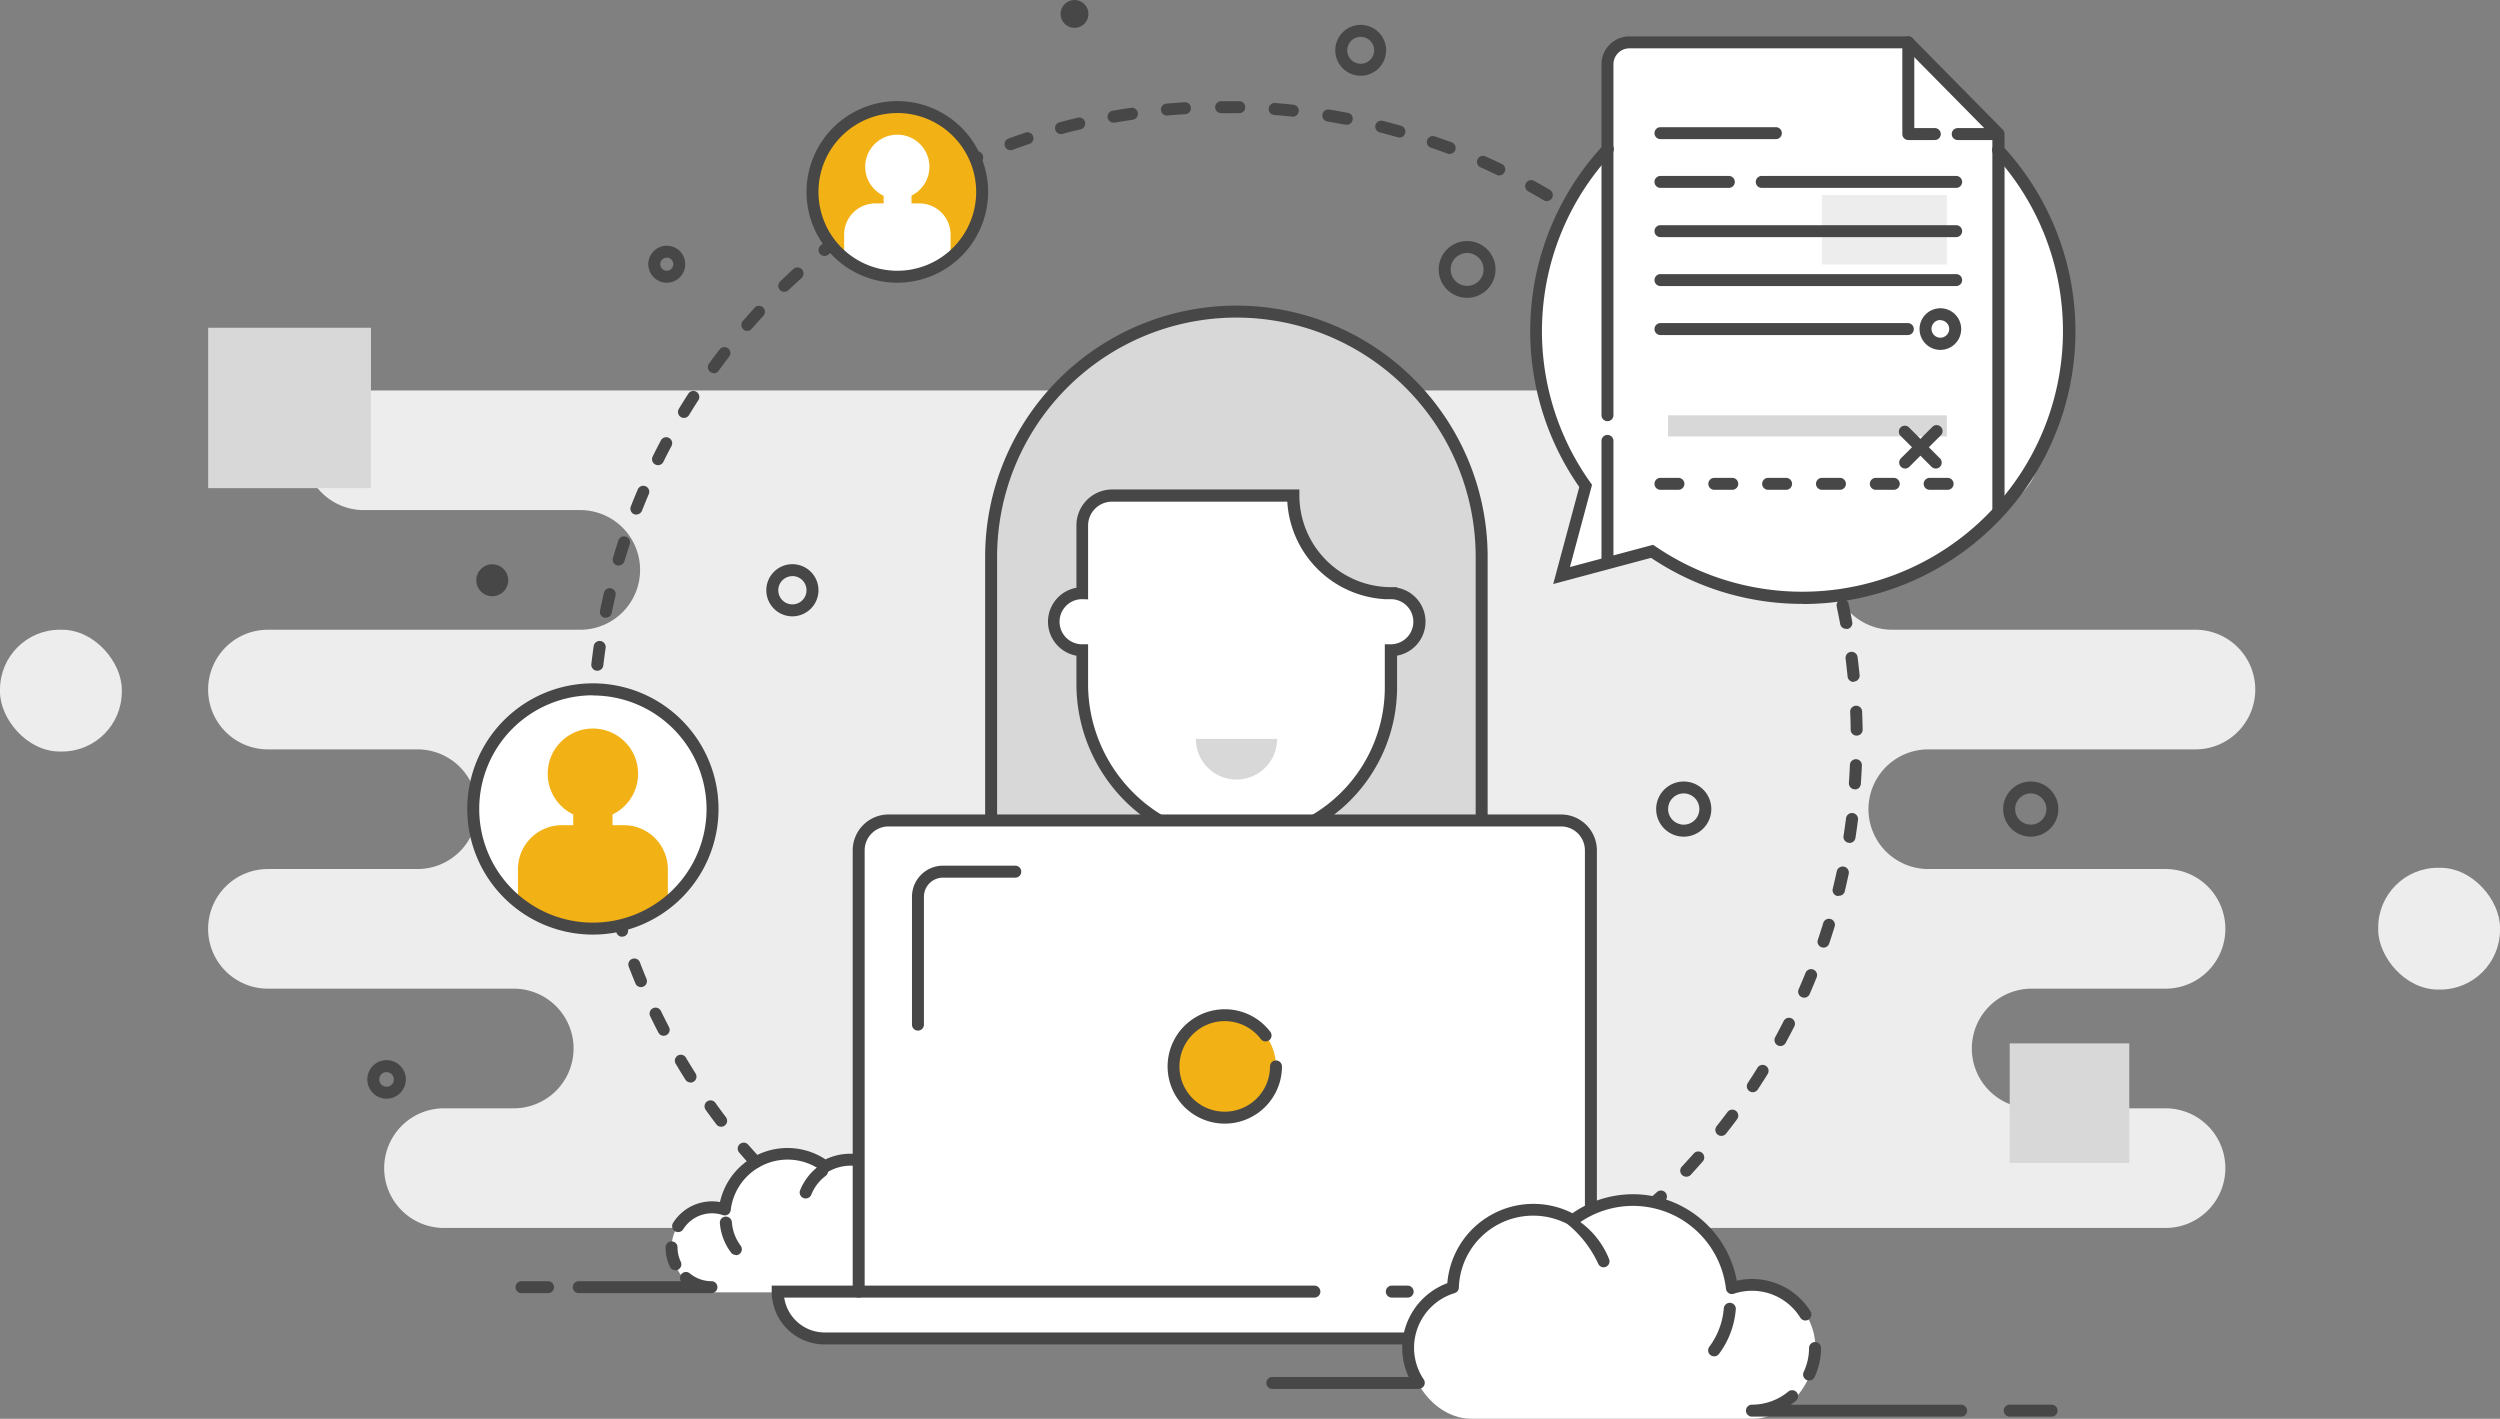 <svg xmlns="http://www.w3.org/2000/svg" xmlns:xlink="http://www.w3.org/1999/xlink" viewBox="0 0 417.91 237.17"><rect x="0" y="0" width="417.91" height="237.17" fill="#808080" stroke="none"/><defs><style>.cls-1{fill:none;}.cls-2{fill:#ededed;}.cls-3{fill:#d8d8d8;}.cls-4{fill:#fff;}.cls-5{fill:#474747;}.cls-6{fill:#f2b115;}.cls-7{clip-path:url(#clip-path);}.cls-8{clip-path:url(#clip-path-2);}.cls-9{clip-path:url(#clip-path-3);}</style><clipPath id="clip-path" transform="translate(0 -30.59)"><path class="cls-1" d="M256.81,0V86a44.35,44.35,0,0,0,8.28,25.86l-4,15,15.13-4.05A44.56,44.56,0,0,0,345.94,86V0Z"/></clipPath><clipPath id="clip-path-2" transform="translate(0 -30.59)"><circle class="cls-1" cx="99.11" cy="165.84" r="19.99"/></clipPath><clipPath id="clip-path-3" transform="translate(0 -30.59)"><circle class="cls-1" cx="150" cy="62.66" r="14.18"/></clipPath></defs><title>img2</title><g id="Слой_2" data-name="Слой 2"><g id="Layer_2" data-name="Layer 2"><path class="cls-2" d="M60.83,115.86H97a10,10,0,0,1,10,10h0a10,10,0,0,1-10,10H44.79a10,10,0,0,0-10,10h0a10,10,0,0,0,10,10h25a10,10,0,0,1,10,10h0a10,10,0,0,1-10,10h-25a10,10,0,0,0-10,10h0a10,10,0,0,0,10,10H85.88a10,10,0,0,1,10,10h0a10,10,0,0,1-10,10H74.22a10,10,0,0,0-10,10h0a10,10,0,0,0,10,10H362a10,10,0,0,0,10-10h0a10,10,0,0,0-10-10H339.62a10,10,0,0,1-10-10h0a10,10,0,0,1,10-10H362a10,10,0,0,0,10-10h0a10,10,0,0,0-10-10H322.34a10,10,0,0,1-10-10h0a10,10,0,0,1,10-10H367a10,10,0,0,0,10-10h0a10,10,0,0,0-10-10H316.3a10,10,0,0,1-10-10h0a10,10,0,0,1,10-10H331a10,10,0,0,0,10-10h0a10,10,0,0,0-10-10H60.83a10,10,0,0,0-10,10h0A10,10,0,0,0,60.83,115.86Z" transform="translate(0 -30.59)"/><rect class="cls-2" y="105.27" width="20.36" height="20.36" rx="9.99" ry="9.99"/><rect class="cls-2" x="397.55" y="145.06" width="20.36" height="20.36" rx="9.99" ry="9.99"/><rect class="cls-3" x="335.95" y="174.42" width="19.99" height="19.99"/><rect class="cls-3" x="87.22" y="130.93" width="19.99" height="19.99"/><rect class="cls-3" x="299.66" y="52.45" width="27.21" height="26.81"/><rect class="cls-3" x="34.8" y="54.79" width="27.21" height="26.81"/><path class="cls-4" d="M118.94,232.43a6.66,6.66,0,0,1,2.14.35,10.57,10.57,0,0,1,16.86-7.21,8.52,8.52,0,0,1,12.72,7.13,6.67,6.67,0,0,1,4.76,6.39c0,3.68-3,7.53-6.67,7.53H118.94c-3.68,0-6.67-3.84-6.67-7.53A6.67,6.67,0,0,1,118.94,232.43Z" transform="translate(0 -30.59)"/><path class="cls-5" d="M118.94,246.76H96.75a1,1,0,0,1,0-2h17.08a1,1,0,0,1,1.48-1.31,5.67,5.67,0,0,0,3.62,1.31,1,1,0,0,1,0,2Z" transform="translate(0 -30.59)"/><path class="cls-5" d="M169.83,243.82H154.28a1,1,0,0,1-.83-1.56,5.64,5.64,0,0,0,1-3.17,5.7,5.7,0,0,0-4-5.43,1,1,0,0,1-.71-.93,7.52,7.52,0,0,0-11.23-6.3,1,1,0,0,1-1.1-.07,9.57,9.57,0,0,0-15.26,6.52,1,1,0,0,1-1.31.83,5.67,5.67,0,0,0-6.63,2.37,1,1,0,1,1-1.7-1.06,7.67,7.67,0,0,1,7.84-3.49A11.57,11.57,0,0,1,138,224.4,9.52,9.52,0,0,1,151.61,232a7.68,7.68,0,0,1,4.3,9.84h13.91a1,1,0,0,1,0,2Z" transform="translate(0 -30.59)"/><path class="cls-5" d="M112.9,242.93a1,1,0,0,1-.91-.57,7.6,7.6,0,0,1-.73-3.26,1,1,0,1,1,2,0,5.62,5.62,0,0,0,.54,2.41,1,1,0,0,1-.9,1.43Z" transform="translate(0 -30.59)"/><path class="cls-5" d="M134.68,230.93a1,1,0,0,1-.93-1.37,9.31,9.31,0,0,1,3.07-4,1,1,0,0,1,1.2,1.6,7.32,7.32,0,0,0-2.41,3.16A1,1,0,0,1,134.68,230.93Z" transform="translate(0 -30.59)"/><path class="cls-5" d="M123,240.37a1,1,0,0,1-.83-.44,9.39,9.39,0,0,1-1.83-4.85,1,1,0,0,1,2-.22,7.48,7.48,0,0,0,1.5,4,1,1,0,0,1-.83,1.56Z" transform="translate(0 -30.59)"/><path class="cls-5" d="M91.61,246.76H87.18a1,1,0,0,1,0-2h4.43a1,1,0,0,1,0,2Z" transform="translate(0 -30.59)"/><path class="cls-5" d="M276.53,232.61a1,1,0,0,1-.68-1.73l1.11-1a1,1,0,0,1,1.38,1.45l-1.13,1.07A1,1,0,0,1,276.53,232.61Zm5.34-5.32a1,1,0,0,1-.73-1.68q1-1.09,2-2.2a1,1,0,0,1,1.5,1.33q-1,1.13-2,2.24A1,1,0,0,1,281.87,227.29ZM126.3,225.86a1,1,0,0,1-.74-.33q-1-1.12-2-2.28a1,1,0,1,1,1.52-1.3q1,1.13,2,2.23a1,1,0,0,1-.74,1.67Zm161.44-5.39a1,1,0,0,1-.78-1.62q.92-1.17,1.81-2.36a1,1,0,1,1,1.61,1.19q-.9,1.22-1.84,2.4A1,1,0,0,1,287.74,220.47Zm-167.18-1.53a1,1,0,0,1-.8-.39q-.92-1.21-1.8-2.44a1,1,0,1,1,1.63-1.16q.86,1.21,1.76,2.39a1,1,0,0,1-.8,1.6ZM293,213.17a1,1,0,0,1-.83-1.55q.82-1.24,1.6-2.51a1,1,0,1,1,1.7,1.05q-.8,1.29-1.63,2.55A1,1,0,0,1,293,213.17Zm-177.57-1.63a1,1,0,0,1-.85-.47q-.81-1.28-1.58-2.58a1,1,0,1,1,1.72-1q.76,1.28,1.55,2.53a1,1,0,0,1-.84,1.54Zm182.2-6.09a1,1,0,0,1-.88-1.48q.71-1.31,1.38-2.63a1,1,0,1,1,1.78.9q-.69,1.35-1.41,2.68A1,1,0,0,1,297.63,205.45Zm-186.68-1.71a1,1,0,0,1-.89-.54q-.7-1.34-1.36-2.71a1,1,0,1,1,1.8-.87q.65,1.34,1.33,2.65a1,1,0,0,1-.89,1.46Zm190.64-6.38a1,1,0,0,1-.92-1.4q.59-1.36,1.15-2.74a1,1,0,0,1,1.86.75q-.57,1.41-1.17,2.79A1,1,0,0,1,301.58,197.37ZM107.14,195.6a1,1,0,0,1-.92-.62q-.58-1.4-1.12-2.81a1,1,0,1,1,1.87-.71q.53,1.39,1.1,2.76a1,1,0,0,1-.92,1.38ZM304.83,189a1,1,0,0,1-.95-1.32q.48-1.41.91-2.83a1,1,0,0,1,1.91.59q-.45,1.45-.93,2.89A1,1,0,0,1,304.83,189Zm-200.78-1.82a1,1,0,0,1-1-.7q-.46-1.44-.88-2.9a1,1,0,0,1,1.92-.55q.41,1.43.86,2.84a1,1,0,0,1-.65,1.26A1,1,0,0,1,104.05,187.15Zm203.29-6.82-.24,0a1,1,0,0,1-.73-1.21q.35-1.44.67-2.9a1,1,0,0,1,2,.42q-.32,1.48-.68,3A1,1,0,0,1,307.35,180.33ZM101.7,178.47a1,1,0,0,1-1-.78q-.33-1.47-.62-3a1,1,0,1,1,2-.39q.29,1.46.61,2.9a1,1,0,0,1-.76,1.2Zm207.41-7H309a1,1,0,0,1-.83-1.14q.23-1.47.42-2.95a1,1,0,0,1,2,.25q-.19,1.51-.42,3A1,1,0,0,1,309.11,171.5Zm-209-1.87a1,1,0,0,1-1-.86q-.21-1.49-.37-3a1,1,0,1,1,2-.22q.16,1.48.36,2.94a1,1,0,0,1-.85,1.13Zm210-7.07H310a1,1,0,0,1-.93-1.07q.1-1.48.17-3a1,1,0,1,1,2,.08q-.06,1.52-.17,3A1,1,0,0,1,310.12,162.56ZM99.25,160.68a1,1,0,0,1-1-.95q-.08-1.51-.11-3a1,1,0,0,1,1-1,1,1,0,0,1,1,1q0,1.49.11,3a1,1,0,0,1-.95,1.05Zm211.11-7.12a1,1,0,0,1-1-1q0-1.49-.08-3a1,1,0,0,1,1-1,1,1,0,0,1,1,1q.06,1.5.09,3a1,1,0,0,1-1,1Zm-211.2-1.88h0a1,1,0,0,1-1-1q0-1.52.14-3a1,1,0,1,1,2,.12q-.09,1.48-.14,3A1,1,0,0,1,99.16,151.68Zm210.69-7.1a1,1,0,0,1-1-.9q-.15-1.48-.33-3a1,1,0,0,1,2-.25q.19,1.5.34,3a1,1,0,0,1-.9,1.09Zm-210-1.87h-.12a1,1,0,0,1-.88-1.11q.18-1.51.39-3a1,1,0,1,1,2,.29q-.21,1.47-.39,2.94A1,1,0,0,1,99.83,142.71Zm208.76-7a1,1,0,0,1-1-.82q-.27-1.46-.58-2.91a1,1,0,1,1,2-.42q.32,1.48.6,3a1,1,0,0,1-.8,1.17Zm-207.33-1.85-.2,0a1,1,0,0,1-.78-1.18q.3-1.49.65-3a1,1,0,0,1,1.95.46q-.34,1.44-.64,2.9A1,1,0,0,1,101.25,133.83Zm205.31-6.91a1,1,0,0,1-1-.73q-.4-1.43-.83-2.85a1,1,0,1,1,1.91-.59q.44,1.44.85,2.91a1,1,0,0,1-.7,1.23A1,1,0,0,1,306.57,126.92Zm-203.13-1.81a1,1,0,0,1-1-1.28q.43-1.45.9-2.89a1,1,0,1,1,1.9.62q-.46,1.41-.88,2.84A1,1,0,0,1,103.43,125.11Zm200.37-6.75a1,1,0,0,1-.94-.65q-.52-1.4-1.07-2.77a1,1,0,1,1,1.85-.75q.57,1.4,1.09,2.82a1,1,0,0,1-.94,1.35Zm-197.45-1.77a1,1,0,0,1-.93-1.37q.55-1.42,1.15-2.81a1,1,0,1,1,1.84.78q-.58,1.37-1.13,2.76A1,1,0,0,1,106.35,116.59Zm194-6.51a1,1,0,0,1-.91-.57q-.63-1.34-1.3-2.66a1,1,0,1,1,1.78-.9q.68,1.34,1.33,2.71a1,1,0,0,1-.9,1.43ZM110,108.35a1,1,0,0,1-.9-1.44q.67-1.36,1.38-2.7a1,1,0,1,1,1.77.94q-.7,1.31-1.36,2.65A1,1,0,0,1,110,108.35Zm186.14-6.22a1,1,0,0,1-.87-.5q-.74-1.28-1.52-2.54a1,1,0,1,1,1.7-1.05q.8,1.28,1.56,2.59a1,1,0,0,1-.86,1.5Zm-181.81-1.68a1,1,0,0,1-.85-1.52q.79-1.3,1.61-2.57a1,1,0,0,1,1.68,1.08q-.81,1.25-1.58,2.52A1,1,0,0,1,114.33,100.45Zm177-5.89a1,1,0,0,1-.82-.43q-.85-1.22-1.74-2.41a1,1,0,0,1,1.61-1.19q.9,1.21,1.77,2.45a1,1,0,0,1-.82,1.57Zm-172-1.6a1,1,0,0,1-.81-1.59q.89-1.23,1.82-2.42a1,1,0,0,1,1.58,1.22q-.91,1.18-1.79,2.38A1,1,0,0,1,119.32,93Zm166.51-5.53a1,1,0,0,1-.77-.36q-1-1.14-1.94-2.25a1,1,0,1,1,1.5-1.33q1,1.13,2,2.29a1,1,0,0,1-.77,1.64ZM124.93,85.91a1,1,0,0,1-.75-1.66q1-1.14,2-2.26a1,1,0,0,1,1.47,1.35q-1,1.09-2,2.22A1,1,0,0,1,124.93,85.91Zm154.85-5.14a1,1,0,0,1-.71-.3q-1-1.06-2.12-2.08a1,1,0,0,1,1.38-1.45q1.1,1,2.16,2.12a1,1,0,0,1-.71,1.7Zm-148.67-1.4a1,1,0,0,1-.7-1.72q1.09-1.05,2.2-2.08A1,1,0,0,1,134,77.05q-1.09,1-2.16,2A1,1,0,0,1,131.11,79.37Zm142.08-4.72a1,1,0,0,1-.65-.24q-1.13-1-2.29-1.9A1,1,0,1,1,271.5,71q1.18.95,2.33,1.93a1,1,0,0,1-.65,1.76ZM137.82,73.38a1,1,0,0,1-.63-1.77q1.17-1,2.37-1.88a1,1,0,0,1,1.22,1.58q-1.17.91-2.32,1.85A1,1,0,0,1,137.82,73.38Zm128.27-4.27a1,1,0,0,1-.58-.19q-1.21-.87-2.44-1.7a1,1,0,1,1,1.12-1.66q1.26.85,2.49,1.73a1,1,0,0,1-.58,1.81ZM145,68a1,1,0,0,1-.57-1.82q1.25-.86,2.52-1.68A1,1,0,1,1,148,66.16q-1.25.81-2.47,1.65A1,1,0,0,1,145,68ZM258.55,64.2a1,1,0,0,1-.51-.14q-1.28-.76-2.58-1.48a1,1,0,0,1,1-1.75q1.33.74,2.63,1.51a1,1,0,0,1-.51,1.86Zm-105.93-1a1,1,0,0,1-.5-1.87q1.31-.75,2.65-1.46a1,1,0,0,1,.94,1.77q-1.31.7-2.6,1.43A1,1,0,0,1,152.62,63.22Zm98-3.28a1,1,0,0,1-.43-.1q-1.34-.65-2.7-1.26a1,1,0,0,1,.82-1.83q1.39.62,2.75,1.28a1,1,0,0,1-.44,1.9Zm-90-.82a1,1,0,0,1-.42-1.91q1.37-.63,2.76-1.22a1,1,0,0,1,.79,1.84q-1.36.58-2.71,1.2A1,1,0,0,1,160.61,59.12Zm81.73-2.75a1,1,0,0,1-.36-.07q-1.39-.53-2.8-1a1,1,0,1,1,.66-1.89q1.44.5,2.85,1a1,1,0,0,1-.36,1.93Zm-73.43-.66a1,1,0,0,1-.34-1.94q1.42-.51,2.86-1a1,1,0,0,1,.63,1.9q-1.41.47-2.81,1A1,1,0,0,1,168.91,55.71Zm64.88-2.19a1,1,0,0,1-.28,0q-1.43-.41-2.87-.77a1,1,0,0,1,.49-1.94q1.47.37,2.92.79a1,1,0,0,1-.27,2Zm-56.3-.5a1,1,0,0,1-.26-2q1.46-.39,2.94-.74a1,1,0,1,1,.46,1.95q-1.45.34-2.88.72A1,1,0,0,1,177.49,53ZM225,51.43l-.19,0q-1.46-.28-2.92-.53a1,1,0,0,1,.33-2q1.5.25,3,.54a1,1,0,0,1-.19,2Zm-38.77-.34a1,1,0,0,1-.17-2q1.49-.26,3-.48a1,1,0,1,1,.29,2q-1.47.22-2.93.47Zm29.88-1H216q-1.48-.16-3-.28a1,1,0,1,1,.16-2q1.51.12,3,.28a1,1,0,0,1-.11,2Zm-21-.18a1,1,0,0,1-.09-2q1.5-.13,3-.23a1,1,0,1,1,.12,2q-1.49.09-3,.22Zm12-.4h0l-2.42,0h-.56a1,1,0,0,1,0-2h.57l2.46,0a1,1,0,0,1,0,2Z" transform="translate(0 -30.59)"/><path class="cls-3" d="M206.69,52.06h0a41,41,0,0,1,41,41v76a0,0,0,0,1,0,0h-82a0,0,0,0,1,0,0V93a41,41,0,0,1,41-41Z"/><path class="cls-5" d="M248.68,200.68h-84v-77a42,42,0,0,1,84,0Zm-82-2h80v-75a40,40,0,0,0-80,0Z" transform="translate(0 -30.59)"/><rect class="cls-4" x="198.53" y="138.86" width="16.33" height="17.31"/><path class="cls-5" d="M215.86,187.76H197.53V168.45h18.33Zm-16.33-2h14.33V170.45H199.53Z" transform="translate(0 -30.59)"/><path class="cls-4" d="M232.5,129.75h0a16.33,16.33,0,0,1-16.33-16.33H185.94a5,5,0,0,0-5,5v11.29a4.77,4.77,0,0,0,0,9.54v5.66c0,14.06,11,25.94,25.08,26.33a25.8,25.8,0,0,0,26.53-25.79v-6.2a4.77,4.77,0,1,0,0-9.54Z" transform="translate(0 -30.59)"/><path class="cls-5" d="M206.7,172.28h-.76c-14.36-.39-26-12.65-26-27.33V140.2a5.77,5.77,0,0,1,0-11.36V118.41a6,6,0,0,1,6-6h31.27v1a15.34,15.34,0,0,0,15.33,15.33h1v.09a5.77,5.77,0,0,1,0,11.36v5.28a26.8,26.8,0,0,1-26.79,26.8Zm-25.81-41.53a3.77,3.77,0,0,0,0,7.54h1v6.66c0,13.6,10.81,25,24.1,25.33a24.8,24.8,0,0,0,25.5-24.79v-7.2h1a3.77,3.77,0,1,0,0-7.54l-1,0a17.35,17.35,0,0,1-16.3-16.3h-29.3a4,4,0,0,0-4,4v12.33Z" transform="translate(0 -30.59)"/><path class="cls-3" d="M199.9,154.11a6.79,6.79,0,0,0,13.59,0Z" transform="translate(0 -30.59)"/><path class="cls-4" d="M265.94,246.5V172.74a5,5,0,0,0-5-5H148.54a5,5,0,0,0-5,5V246.5H130a7.83,7.83,0,0,0,7.83,7.83h133.8a7.83,7.83,0,0,0,7.83-7.83Z" transform="translate(0 -30.59)"/><path class="cls-5" d="M271.64,255.33H137.84A8.84,8.84,0,0,1,129,246.5v-1h90.72a1,1,0,0,1,0,2H131.09a6.84,6.84,0,0,0,6.76,5.83h133.8a6.84,6.84,0,0,0,6.75-5.83H242.47a1,1,0,0,1,0-2h38v1A8.84,8.84,0,0,1,271.64,255.33Z" transform="translate(0 -30.59)"/><path class="cls-5" d="M235.31,247.5h-2.65a1,1,0,0,1,0-2h2.65a1,1,0,0,1,0,2Z" transform="translate(0 -30.59)"/><path class="cls-5" d="M265.94,247.5a1,1,0,0,1-1-1V172.74a4,4,0,0,0-4-4H148.54a4,4,0,0,0-4,4V246.5a1,1,0,0,1-2,0V172.74a6,6,0,0,1,6-6h112.4a6,6,0,0,1,6,6V246.5A1,1,0,0,1,265.94,247.5Z" transform="translate(0 -30.59)"/><path class="cls-5" d="M153.45,202.87a1,1,0,0,1-1-1V180.49a5.19,5.19,0,0,1,5.19-5.19h12.08a1,1,0,0,1,0,2H157.64a3.19,3.19,0,0,0-3.19,3.19v21.38A1,1,0,0,1,153.45,202.87Z" transform="translate(0 -30.59)"/><circle class="cls-6" cx="204.74" cy="178.27" r="8.56"/><path class="cls-5" d="M204.74,218.42a9.56,9.56,0,1,1,7.57-15.4,1,1,0,1,1-1.58,1.22,7.57,7.57,0,1,0,1.57,4.62,1,1,0,0,1,2,0A9.57,9.57,0,0,1,204.74,218.42Z" transform="translate(0 -30.59)"/><g class="cls-7"><path class="cls-4" d="M301.38,41.41a44.55,44.55,0,0,0-36.29,70.42l-4,15,15.13-4.05a44.57,44.57,0,1,0,25.17-81.34Z" transform="translate(0 -30.59)"/><path class="cls-4" d="M318.56,37.67H272.38a3.67,3.67,0,0,0-3.67,3.67v89.28a3.67,3.67,0,0,0,3.67,3.67h58a3.67,3.67,0,0,0,3.67-3.67V53Z" transform="translate(0 -30.59)"/><path class="cls-5" d="M330.38,135.28h-58a4.67,4.67,0,0,1-4.67-4.67V104.29a1,1,0,0,1,2,0v26.33a2.67,2.67,0,0,0,2.67,2.67h58a2.67,2.67,0,0,0,2.67-2.67V53.38L318.54,38.67H272.38a2.67,2.67,0,0,0-2.67,2.67V100a1,1,0,1,1-2,0V41.34a4.67,4.67,0,0,1,4.67-4.67H319a1,1,0,0,1,.71.3l15.09,15.3a1,1,0,0,1,.29.7v77.65A4.67,4.67,0,0,1,330.38,135.28Z" transform="translate(0 -30.59)"/><path class="cls-5" d="M334,54h-6.74a1,1,0,0,1,0-2H334a1,1,0,0,1,0,2Z" transform="translate(0 -30.59)"/><path class="cls-5" d="M323.39,54H319a1,1,0,0,1-1-1V37.67a1,1,0,1,1,2,0V52h3.43a1,1,0,0,1,0,2Z" transform="translate(0 -30.59)"/><rect class="cls-3" x="278.84" y="69.43" width="46.6" height="3.53"/><rect class="cls-2" x="304.55" y="32.61" width="20.9" height="11.6"/><path class="cls-5" d="M296.87,53.85H277.57a1,1,0,0,1,0-2h19.29a1,1,0,0,1,0,2Z" transform="translate(0 -30.59)"/><path class="cls-5" d="M327,62H294.5a1,1,0,0,1,0-2H327a1,1,0,0,1,0,2Z" transform="translate(0 -30.59)"/><path class="cls-5" d="M289,62H277.57a1,1,0,0,1,0-2H289a1,1,0,0,1,0,2Z" transform="translate(0 -30.59)"/><path class="cls-5" d="M327,70.23H277.57a1,1,0,0,1,0-2H327a1,1,0,0,1,0,2Z" transform="translate(0 -30.59)"/><path class="cls-5" d="M327,78.41H277.57a1,1,0,0,1,0-2H327a1,1,0,0,1,0,2Z" transform="translate(0 -30.59)"/><path class="cls-5" d="M318.93,86.6H277.57a1,1,0,0,1,0-2h41.35a1,1,0,0,1,0,2Z" transform="translate(0 -30.59)"/><path class="cls-5" d="M324.36,89.08a3.48,3.48,0,1,1,3.48-3.48A3.48,3.48,0,0,1,324.36,89.08Zm0-5a1.48,1.48,0,1,0,1.48,1.48A1.48,1.48,0,0,0,324.36,84.12Z" transform="translate(0 -30.59)"/><path class="cls-5" d="M325.57,112.47h-3a1,1,0,0,1,0-2h3a1,1,0,0,1,0,2Zm-9,0h-3a1,1,0,0,1,0-2h3a1,1,0,0,1,0,2Zm-9,0h-3a1,1,0,0,1,0-2h3a1,1,0,0,1,0,2Zm-9,0h-3a1,1,0,0,1,0-2h3a1,1,0,0,1,0,2Zm-9,0h-3a1,1,0,0,1,0-2h3a1,1,0,0,1,0,2Zm-9,0h-3a1,1,0,0,1,0-2h3a1,1,0,0,1,0,2Z" transform="translate(0 -30.59)"/><path class="cls-5" d="M323.59,108.91a1,1,0,0,1-.71-.29l-5.11-5.11a1,1,0,1,1,1.41-1.41l5.11,5.11a1,1,0,0,1-.71,1.71Z" transform="translate(0 -30.59)"/><path class="cls-5" d="M318.48,108.91a1,1,0,0,1-.71-1.71l5.31-5.31a1,1,0,0,1,1.41,1.41l-5.31,5.31A1,1,0,0,1,318.48,108.91Z" transform="translate(0 -30.59)"/></g><path class="cls-5" d="M301.38,131.54A45.3,45.3,0,0,1,276,123.84l-16.36,4.38L264,112a45.55,45.55,0,0,1,4-57.11,1,1,0,1,1,1.46,1.36,43.55,43.55,0,0,0-3.6,55l.27.38-3.69,13.75,13.9-3.72.38.26a43.57,43.57,0,0,0,56.54-65.58A1,1,0,1,1,334.78,55a45.57,45.57,0,0,1-33.41,76.56Z" transform="translate(0 -30.59)"/><path class="cls-4" d="M292.89,245.38a10.49,10.49,0,0,0-3.37.56,16.65,16.65,0,0,0-26.57-11.36,13.43,13.43,0,0,0-20,11.24,10.51,10.51,0,0,0-7.5,10.07c0,5.8,4.7,11.86,10.51,11.86h47c5.8,0,10.51-6.06,10.51-11.86A10.51,10.51,0,0,0,292.89,245.38Z" transform="translate(0 -30.59)"/><path class="cls-5" d="M327.86,267.4h-35a1,1,0,1,1,0-2,9.52,9.52,0,0,0,6.08-2.19,1,1,0,1,1,1.28,1.54q-.42.35-.87.66h28.48a1,1,0,0,1,0,2Z" transform="translate(0 -30.59)"/><path class="cls-5" d="M237.2,262.77H212.69a1,1,0,0,1,0-2h22.79a11.47,11.47,0,0,1-1.08-4.88,11.59,11.59,0,0,1,7.54-10.8,14.43,14.43,0,0,1,20.92-11.69,17.66,17.66,0,0,1,27.47,11.27,11.52,11.52,0,0,1,12.32,5.13,1,1,0,0,1-1.7,1.06,9.51,9.51,0,0,0-11.12-4,1,1,0,0,1-1.31-.83,15.65,15.65,0,0,0-25-10.68,1,1,0,0,1-1.1.07,12.43,12.43,0,0,0-18.55,10.4,1,1,0,0,1-.71.93,9.57,9.57,0,0,0-6.78,9.11,9.46,9.46,0,0,0,1.62,5.32,1,1,0,0,1-.83,1.56Z" transform="translate(0 -30.59)"/><path class="cls-5" d="M302.41,261.36a1,1,0,0,1-.9-1.43,9.43,9.43,0,0,0,.9-4,1,1,0,1,1,2,0,11.42,11.42,0,0,1-1.09,4.89A1,1,0,0,1,302.41,261.36Z" transform="translate(0 -30.59)"/><path class="cls-5" d="M268.08,242.44a1,1,0,0,1-.93-.63,18.61,18.61,0,0,0-5-6.5,1,1,0,0,1-.14-1.37c.33-.44,1.88.72,2.32,1.05a14.09,14.09,0,0,1,4.65,6.08,1,1,0,0,1-.93,1.37Z" transform="translate(0 -30.59)"/><path class="cls-5" d="M286.54,257.32a1,1,0,0,1-.83-1.56,12.43,12.43,0,0,0,2.45-6.49,1,1,0,0,1,2,.22,14.33,14.33,0,0,1-2.78,7.39A1,1,0,0,1,286.54,257.32Z" transform="translate(0 -30.59)"/><path class="cls-5" d="M342.95,267.4h-7a1,1,0,1,1,0-2h7a1,1,0,0,1,0,2Z" transform="translate(0 -30.59)"/><g class="cls-8"><circle class="cls-4" cx="99.11" cy="135.25" r="19.99"/><circle class="cls-6" cx="99.11" cy="129.34" r="7.56"/><path class="cls-6" d="M93.93,137.94h10.35a7.36,7.36,0,0,1,7.36,7.36v11a0,0,0,0,1,0,0H86.58a0,0,0,0,1,0,0v-11A7.36,7.36,0,0,1,93.93,137.94Z"/><path class="cls-6" d="M97.75,134.36h2.71a1.93,1.93,0,0,1,1.93,1.93v4.62a0,0,0,0,1,0,0H95.82a0,0,0,0,1,0,0v-4.62A1.93,1.93,0,0,1,97.75,134.36Z"/></g><path class="cls-5" d="M99.11,186.82a21,21,0,1,1,21-21A21,21,0,0,1,99.11,186.82Zm0-40a19,19,0,1,0,19,19A19,19,0,0,0,99.11,146.85Z" transform="translate(0 -30.59)"/><g class="cls-9"><circle class="cls-6" cx="150" cy="32.08" r="14.18"/><circle class="cls-4" cx="150" cy="27.88" r="5.37"/><path class="cls-4" d="M146.33,34h7.35a5.22,5.22,0,0,1,5.22,5.22V47a0,0,0,0,1,0,0H141.11a0,0,0,0,1,0,0V39.21A5.22,5.22,0,0,1,146.33,34Z"/><path class="cls-4" d="M149,31.45H151a1.37,1.37,0,0,1,1.37,1.37v3.28a0,0,0,0,1,0,0h-4.66a0,0,0,0,1,0,0V32.82A1.37,1.37,0,0,1,149,31.45Z"/></g><path class="cls-5" d="M150,77.85a15.18,15.18,0,1,1,15.18-15.18A15.2,15.2,0,0,1,150,77.85Zm0-28.36a13.18,13.18,0,1,0,13.18,13.18A13.2,13.2,0,0,0,150,49.48Z" transform="translate(0 -30.59)"/></g><g id="Layer_3" data-name="Layer 3"><path class="cls-5" d="M132.46,133.62a4.36,4.36,0,1,1,4.36-4.36A4.37,4.37,0,0,1,132.46,133.62Zm0-6.72a2.36,2.36,0,1,0,2.36,2.36A2.36,2.36,0,0,0,132.46,126.89Z" transform="translate(0 -30.59)"/><path class="cls-5" d="M111.46,77.85a3.09,3.09,0,1,1,3.09-3.09A3.09,3.09,0,0,1,111.46,77.85Zm0-4.18a1.09,1.09,0,1,0,1.09,1.09A1.09,1.09,0,0,0,111.46,73.66Z" transform="translate(0 -30.59)"/><path class="cls-5" d="M245.21,80.38A4.75,4.75,0,1,1,250,75.63,4.76,4.76,0,0,1,245.21,80.38Zm0-7.5A2.75,2.75,0,1,0,248,75.63,2.75,2.75,0,0,0,245.21,72.88Z" transform="translate(0 -30.59)"/><path class="cls-5" d="M227.46,43.25A4.25,4.25,0,1,1,231.71,39,4.25,4.25,0,0,1,227.46,43.25Zm0-6.5A2.25,2.25,0,1,0,229.71,39,2.25,2.25,0,0,0,227.46,36.75Z" transform="translate(0 -30.59)"/><path class="cls-5" d="M339.46,170.45a4.61,4.61,0,1,1,4.62-4.61A4.62,4.62,0,0,1,339.46,170.45Zm0-7.23a2.61,2.61,0,1,0,2.62,2.61A2.62,2.62,0,0,0,339.46,163.22Z" transform="translate(0 -30.59)"/><path class="cls-5" d="M281.46,170.45a4.61,4.61,0,1,1,4.61-4.61A4.62,4.62,0,0,1,281.46,170.45Zm0-7.23a2.61,2.61,0,1,0,2.61,2.61A2.62,2.62,0,0,0,281.46,163.22Z" transform="translate(0 -30.59)"/><path class="cls-5" d="M64.62,214.25A3.22,3.22,0,1,1,67.84,211,3.22,3.22,0,0,1,64.62,214.25Zm0-4.44A1.22,1.22,0,1,0,65.84,211,1.22,1.22,0,0,0,64.62,209.82Z" transform="translate(0 -30.59)"/><circle class="cls-5" cx="82.29" cy="97" r="2.67"/><circle class="cls-5" cx="179.62" cy="2.33" r="2.33"/></g></g></svg>
